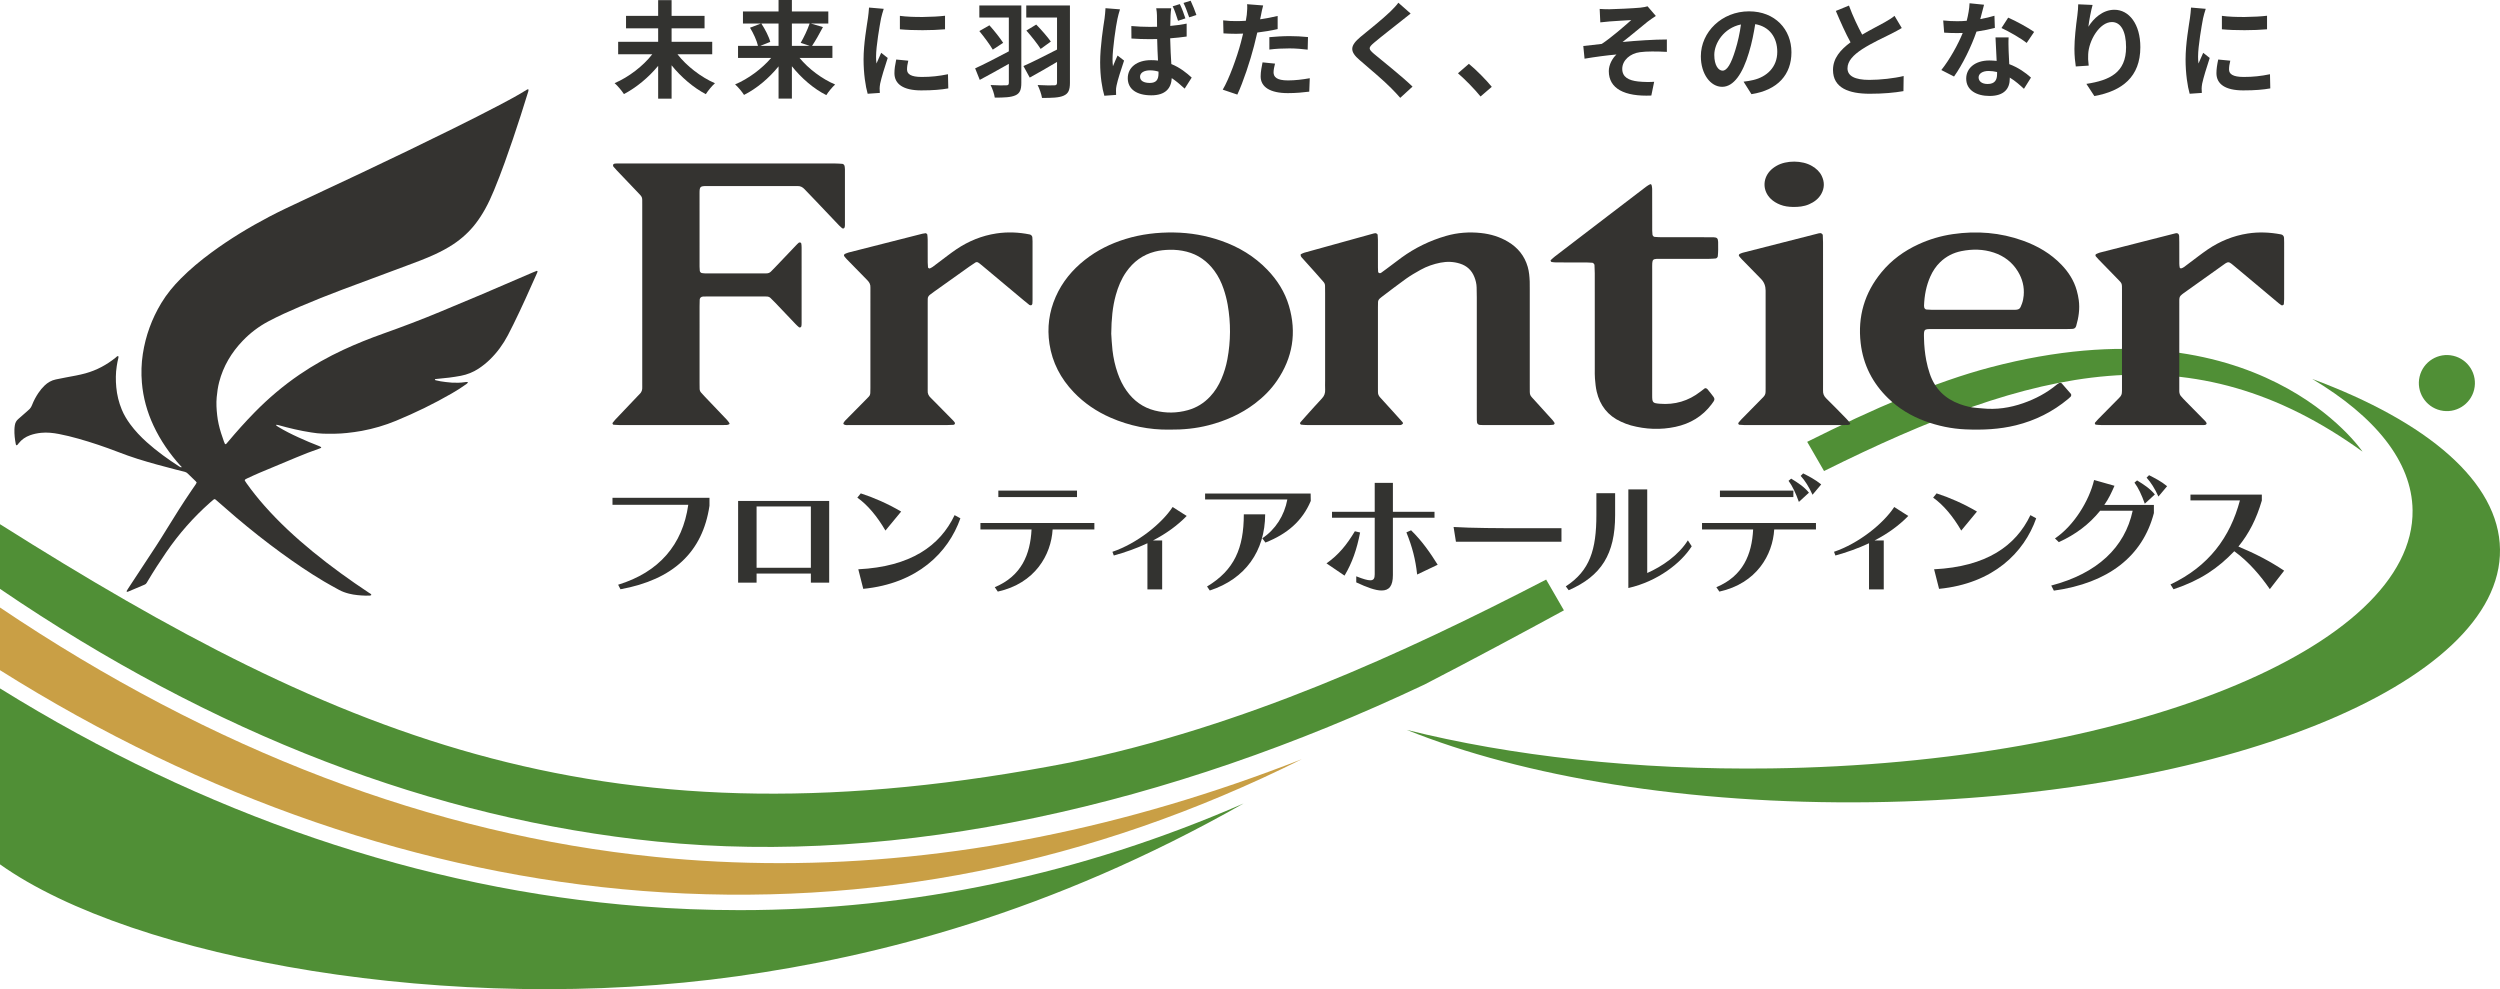 <?xml version="1.0" encoding="UTF-8"?><svg id="_レイヤー_2" xmlns="http://www.w3.org/2000/svg" viewBox="0 0 738.355 292.143"><defs><style>.cls-1{fill:#8b6e2a;}.cls-2{fill:#c99f45;}.cls-3{fill:#508f36;}.cls-4{fill:#343330;}.cls-5{fill:#333330;}</style></defs><g id="_レイヤー_1-2"><path class="cls-3" d="M456.645,171.174c-42.451,21.966-89.518,43.481-140.568,54.014C180.144,251.664,101.623,218.93,0,154.818v19.096c62.901,42.886,128.134,67.994,194.054,74.639,71.8,7.241,151.088-10.651,226.656-46.383,14.456-7.474,28.149-14.823,41.18-21.91l-5.246-9.086Z"/><path class="cls-3" d="M587.942,108.463c-16.523,4.341-34.627,12.244-54.204,22.028l4.979,8.623c62.048-30.832,108.584-42.126,159.037-5.728,0,0-30.631-45.727-109.812-24.923Z"/><path class="cls-3" d="M682.913,111.925c18.58,11.096,29.43,24.374,29.623,38.761.548,40.699-84.29,74.841-189.491,76.257-39.848.537-76.895-3.702-107.584-11.383,34.269,13.812,83.165,22.095,137.344,21.366,103.011-1.388,186.083-34.819,185.547-74.67-.269-19.949-21.44-37.725-55.439-50.331Z"/><circle class="cls-3" cx="722.662" cy="113.137" r="8.279" transform="translate(446.517 790.473) rotate(-76.717)"/><path class="cls-2" d="M193.597,253.084C127.809,246.453,62.745,221.683,0,179.424v18.508c59.984,37.735,125.053,60.171,189.702,65.194,67.26,5.224,132.6-7.865,194.796-38.914-52.154,20.422-103.769,30.709-154.202,30.709-12.31,0-24.538-.612-36.699-1.837Z"/><path class="cls-3" d="M189.349,267.667c-64.513-5.012-129.414-27.142-189.349-64.353v51.966c39.468,28.024,133.671,44.85,217.767,33.041,41.076-5.768,92.265-18.576,149.528-51.034-48.034,20.953-97.825,31.515-148.842,31.515-9.659,0-19.36-.378-29.104-1.135Z"/><path class="cls-4" d="M53.752,137.973c-.114-.098-.239-.186-.339-.296-3.275-3.614-6.027-7.58-8.093-12.008-1.874-4.017-3.04-8.232-3.413-12.647-.239-2.835-.157-5.673.276-8.493.826-5.378,2.659-10.389,5.471-15.049,1.595-2.643,3.548-4.996,5.716-7.179,2.807-2.828,5.867-5.362,9.073-7.723,5.408-3.983,11.133-7.452,17.075-10.574,3.117-1.638,6.308-3.126,9.496-4.618,5.931-2.775,11.864-5.545,17.783-8.345,9.101-4.306,18.173-8.672,27.195-13.143,4.545-2.252,9.078-4.529,13.564-6.896,2.712-1.431,5.423-2.865,8.022-4.498.094-.059.201-.099.305-.139.032-.012.09-.012.109.008.047.051.112.117.11.175-.006.148-.03.3-.074.442-.734,2.347-1.462,4.695-2.212,7.037-1.501,4.684-3.083,9.34-4.75,13.968-1,2.777-2.056,5.532-3.184,8.26-.781,1.89-1.634,3.746-2.63,5.534-.811,1.458-1.713,2.855-2.727,4.181-1.882,2.461-4.138,4.515-6.723,6.216-1.712,1.127-3.516,2.084-5.374,2.943-2.786,1.288-5.664,2.344-8.538,3.412-6.315,2.346-12.632,4.685-18.937,7.055-4.181,1.571-8.328,3.23-12.435,4.985-3.133,1.339-6.242,2.73-9.255,4.329-2.835,1.505-5.359,3.419-7.576,5.733-3.335,3.482-5.739,7.5-6.956,12.191-.381,1.469-.589,2.962-.729,4.474-.165,1.786-.056,3.558.141,5.325.197,1.77.595,3.507,1.128,5.208.271.866.576,1.721.873,2.579.074.214.172.419.265.626.062.139.286.187.38.082.177-.197.352-.395.522-.598,2.53-3.019,5.152-5.954,7.911-8.767,4.042-4.121,8.422-7.838,13.19-11.098,4.135-2.827,8.492-5.262,13.033-7.373,3.813-1.772,7.716-3.327,11.674-4.737,5.67-2.019,11.299-4.14,16.853-6.458,4.191-1.749,8.387-3.486,12.566-5.263,4.946-2.103,9.875-4.244,14.812-6.367.382-.164.767-.319,1.156-.466.052-.019.152.02.195.065.043.046.074.143.056.2-.057.18-.137.352-.213.525-2.224,5.016-4.459,10.027-6.886,14.95-.535,1.086-1.078,2.169-1.641,3.241-1.419,2.7-3.192,5.141-5.39,7.265-1.01.977-2.102,1.849-3.276,2.623-1.602,1.057-3.349,1.753-5.23,2.116-1.152.222-2.312.39-3.476.544-1.353.179-2.715.246-4.066.424-.052.007-.134.083-.134.127-0.0.06.059.124.104.178.021.025.066.035.102.044.996.232,1.996.436,3.017.529.603.055,1.204.148,1.808.178,1.249.061,2.498.056,3.741-.131.294-.044.596-.127.896-.019.026.009.047.049.057.08.011.033.023.089.006.105-.135.13-.267.266-.417.375-1.383.999-2.825,1.907-4.3,2.76-5.317,3.074-10.829,5.75-16.505,8.097-3.266,1.35-6.638,2.337-10.109,2.982-1.451.27-2.914.457-4.383.619-2.342.259-4.686.254-7.035.203-1.177-.026-2.341-.186-3.5-.363-3.297-.503-6.536-1.272-9.745-2.177-.178-.05-.366-.066-.55-.09-.025-.003-.07.035-.082.064-.013.031-.015.094.004.109.176.138.349.284.539.4,1.942,1.185,3.972,2.202,6.04,3.144,2.032.925,4.081,1.813,6.172,2.599.174.066.341.159.497.261.044.029.039.133.065.234-.168.07-.337.151-.514.211-2.33.793-4.615,1.705-6.888,2.646-3.637,1.506-7.269,3.022-10.895,4.554-1.22.515-2.416,1.088-3.621,1.639-.171.078-.334.177-.498.27-.125.07-.197.282-.127.392.163.255.324.512.499.758,1.645,2.318,3.422,4.53,5.303,6.661,4.347,4.924,9.161,9.357,14.235,13.515,5.335,4.372,10.927,8.395,16.673,12.207.216.143.481.231.61.487.041.081.032.153-.053.193-.099.046-.206.099-.312.104-.416.018-.833.034-1.249.021-1.667-.052-3.324-.176-4.951-.588-1.034-.262-2.031-.61-2.963-1.124-1.492-.823-2.99-1.634-4.455-2.502-4.368-2.591-8.556-5.452-12.659-8.441-4.563-3.323-8.98-6.831-13.289-10.475-1.734-1.467-3.433-2.976-5.147-4.467-.286-.248-.568-.501-.857-.745-.259-.219-.407-.215-.697.023-.322.265-.638.536-.95.811-4.935,4.359-9.243,9.268-12.965,14.698-1.884,2.749-3.698,5.541-5.4,8.406-.656,1.104-.474.939-1.645,1.438-1.358.579-2.719,1.151-4.079,1.725-.104.044-.211.088-.321.107-.066.011-.159-.006-.207-.048-.04-.036-.064-.144-.039-.189.148-.263.306-.521.472-.773,2.724-4.143,5.46-8.279,8.17-12.431,1.117-1.711,2.196-3.448,3.265-5.19,2.337-3.807,4.719-7.585,7.235-11.276.426-.625.863-1.244,1.286-1.872.103-.153.168-.33.256-.507-.111-.139-.193-.266-.299-.37-.787-.766-1.581-1.524-2.367-2.291-.25-.244-.531-.41-.876-.492-.883-.21-1.763-.436-2.642-.662-3.775-.971-7.538-1.987-11.258-3.153-1.987-.623-3.942-1.338-5.886-2.084-3.817-1.465-7.686-2.78-11.624-3.887-1.895-.533-3.804-1.015-5.738-1.382-1.754-.332-3.52-.53-5.308-.341-1.095.116-2.167.336-3.206.711-1.35.487-2.495,1.26-3.38,2.399-.116.149-.221.31-.355.442-.073.071-.193.11-.297.126-.035.005-.098-.101-.13-.165-.034-.066-.053-.142-.067-.216-.273-1.416-.435-2.844-.395-4.288.011-.415.06-.831.124-1.241.114-.734.428-1.353,1.016-1.845.842-.704,1.653-1.445,2.477-2.171.17-.15.327-.317.507-.456.526-.406.856-.932,1.099-1.55.487-1.234,1.105-2.406,1.849-3.508.531-.787,1.123-1.522,1.81-2.18.951-.91,2.042-1.56,3.344-1.824,1.001-.203,2.001-.413,3.005-.6,1.935-.36,3.876-.684,5.776-1.211,3.297-.914,6.241-2.5,8.896-4.642.203-.163.363-.394.638-.447.051-.01.163.05.167.088.017.145.033.302-.005.44-.217.805-.354,1.623-.485,2.446-.329,2.072-.329,4.154-.139,6.228.207,2.27.748,4.476,1.619,6.59.638,1.548,1.496,2.972,2.485,4.319,1.44,1.961,3.11,3.713,4.917,5.337,2.965,2.665,6.194,4.979,9.537,7.141.126.082.261.153.397.217.149.07.294.024.431-.045-.011.084-.025.095-.042.03.022.003.045.006.068.009Z"/><path class="cls-1" d="M53.752,137.973c-.023-.003-.045-.006-.068-.009.017.064.031.054.042-.03.002.001.025.04.025.04Z"/><path class="cls-4" d="M198.134,125.541c-5.079 0-10.159.003-15.238-.004-.561-.001-1.122-.052-1.682-.089-.207-.014-.404-.409-.285-.559.248-.312.485-.636.758-.925,2.161-2.282,4.329-4.558,6.496-6.835.222-.234.432-.481.673-.694.656-.582.885-1.314.829-2.166-.021-.321-.003-.644-.003-.967 0-17.645.001-35.291-.001-52.937-0-2.394.15-1.988-1.565-3.806-1.935-2.052-3.897-4.079-5.843-6.121-.389-.408-.772-.823-1.13-1.258-.085-.103-.074-.297-.081-.451-.007-.173.288-.393.526-.41.161-.012.322-.03.482-.033.403-.006.806-.006,1.209-.006,21.123-0,42.247-.001,63.37.005.722 0,1.444.058,2.165.109.267.019.592.377.63.657.043.318.099.638.099.957.006,5.479.006,10.958.001,16.437-0.0.238-.028.486-.1.711-.043.133-.182.288-.31.327-.129.039-.334-.007-.443-.095-.313-.25-.608-.525-.885-.816-2.279-2.393-4.55-4.793-6.829-7.186-1.112-1.167-2.251-2.308-3.348-3.489-.584-.629-1.246-.99-2.12-.946-.482.024-.967-.001-1.451-.001-8.062-0-16.125-0-24.187,0-.403,0-.806.003-1.209.002-1.869-.004-2.059.196-2.058,2.07.007,7.252.002,14.503.005,21.755 0.0.401.035.802.067,1.202.024.3.327.633.602.668.318.04.638.095.958.095,5.886.006,11.771.006,17.657.006.161,0,.323-.011.484-.009.51.008.948-.174,1.308-.526.403-.394.795-.8,1.184-1.208,2.058-2.158,4.112-4.32,6.17-6.477.278-.291.558-.584.866-.841.102-.085.31-.11.442-.07.126.037.289.183.308.301.063.394.093.797.093,1.196.005,7.413.005,14.825.002,22.238-0.0.321-.01.646-.061.962-.022.135-.139.3-.258.36-.12.06-.348.069-.441-.007-.371-.303-.723-.634-1.055-.981-2.004-2.098-3.998-4.205-6.001-6.305-.445-.466-.904-.918-1.367-1.366-.301-.292-.676-.428-1.094-.44-.403-.012-.806-.022-1.209-.023-5.402-.001-10.804-.001-16.205.001-.483 0-.968.011-1.45.036-.53.028-.939.402-.96.891-.028.644-.039,1.288-.039,1.933-.003,7.574-.002,15.148-.001,22.722 0.0.564.009,1.128.02,1.692.008.417.144.792.42,1.104.373.422.753.84,1.142,1.248,2.169,2.275,4.345,4.543,6.508,6.824.271.285.495.619.716.946.104.154.035.328-.149.397-.22.083-.454.165-.685.177-.563.028-1.128.016-1.692.016-4.918.001-9.836.001-14.754.001Z"/><path class="cls-4" d="M384.144,75.114c.302-.141.646-.365,1.023-.47,6.828-1.902,13.661-3.789,20.493-5.678.154-.043.315-.062.472-.091.278-.052.726.225.746.478.037.481.079.963.08,1.445.007,2.739.002,5.479.006,8.218.001.402.025.804.049,1.205.024.418.517.615.893.349.526-.373,1.045-.755,1.561-1.142,1.484-1.111,2.95-2.246,4.45-3.335,4.016-2.916,8.411-5.049,13.187-6.424,3.385-.975,6.826-1.218,10.299-.847,2.827.302,5.526,1.11,7.992,2.584,2.893,1.729,4.879,4.17,5.813,7.424.402,1.401.519,2.85.581,4.3.034.804.016,1.611.016,2.417.001,9.507-.003,19.015.002,28.522.002,3.046-.153,2.379,1.725,4.489,1.661,1.866,3.36,3.698,5.033,5.553.211.234.371.515.555.774.106.149-.109.534-.31.554-.4.039-.8.097-1.2.098-6.53.006-13.06.005-19.591.003-.322-0-.644-.016-.966-.038-.412-.028-.793-.371-.83-.74-.024-.24-.05-.48-.054-.721-.009-.644-.008-1.289-.008-1.934-0-11.441.001-22.882-.002-34.323-0-.967-.024-1.933-.047-2.9-.026-1.06-.277-2.083-.66-3.058-.782-1.993-2.208-3.322-4.266-3.971-1.89-.596-3.808-.657-5.736-.28-2.068.404-4.051,1.091-5.892,2.113-1.478.82-2.947,1.675-4.321,2.654-2.428,1.73-4.781,3.565-7.164,5.358-.193.145-.383.296-.56.46-.304.282-.512.62-.524,1.048-.013.483-.025.966-.025,1.45-.002,7.976-.001,15.953-.001,23.929,0,.403.016.806.007,1.208-.013.596.201,1.09.601,1.528,1.467,1.607,2.926,3.221,4.387,4.834.757.835,1.518,1.668,2.262,2.514.095.108.187.362.131.433-.133.17-.341.299-.544.39-.138.062-.317.039-.477.042-.322.006-.645.005-.967.005-8.788,0-17.575.002-26.363-.005-.561-0-1.124-.047-1.681-.108-.131-.014-.31-.158-.348-.28-.04-.127.02-.337.113-.445.576-.673,1.17-1.33,1.763-1.988,1.512-1.675,3.001-3.373,4.554-5.009.722-.761,1.024-1.59.97-2.617-.047-.884-.009-1.772-.009-2.658,0-8.621.001-17.242-.001-25.863-0-.725-.011-1.45-.021-2.175-.005-.421-.167-.795-.431-1.103-.786-.918-1.588-1.823-2.393-2.724-1.342-1.503-2.691-2.999-4.039-4.496-.222-.247-.392-.508-.33-.955Z"/><path class="cls-4" d="M345.337,126.886c-5.844.085-11.735-1.081-17.354-3.541-4.106-1.797-7.762-4.262-10.869-7.515-3.841-4.02-6.323-8.741-7.162-14.243-.733-4.807-.125-9.479,1.849-13.949,1.93-4.373,4.878-7.944,8.612-10.887,3.587-2.828,7.612-4.816,11.969-6.158,4.667-1.438,9.441-1.996,14.319-1.929,4.806.065,9.465.877,13.989,2.457,5.176,1.808,9.771,4.57,13.595,8.535,2.957,3.065,5.19,6.594,6.397,10.688,2.333,7.915,1.104,15.3-3.548,22.109-1.789,2.619-4.012,4.832-6.537,6.743-4.111,3.111-8.731,5.139-13.704,6.412-3.695.946-7.455,1.317-11.553,1.279ZM328.194,98.535c.086,1.201.154,3.057.368,4.896.27,2.323.768,4.608,1.55,6.819.647,1.831,1.48,3.572,2.612,5.161,2.088,2.931,4.822,4.953,8.334,5.838,3.271.824,6.538.791,9.8-.124,2.556-.717,4.706-2.058,6.517-3.98,1.456-1.546,2.546-3.325,3.375-5.266.793-1.857,1.375-3.787,1.744-5.771.999-5.362,1.037-10.732.09-16.111-.28-1.593-.688-3.15-1.205-4.675-.65-1.916-1.528-3.728-2.736-5.364-2.083-2.82-4.761-4.761-8.196-5.633-1.658-.421-3.337-.594-5.031-.554-1.447.034-2.886.173-4.309.536-3.611.923-6.382,2.998-8.49,6.012-1.448,2.071-2.391,4.378-3.065,6.8-.979,3.52-1.298,7.125-1.358,11.414Z"/><path class="cls-4" d="M590.607,97.182c-6.53-0-13.061.004-19.591-.002-2.892-.003-2.835-.075-2.778,2.756.044,2.18.26,4.347.663,6.486.253,1.341.611,2.672,1.048,3.966,1.49,4.41,4.501,7.371,8.853,8.952,1.665.605,3.388,1.04,5.174,1.148.483.029.965.075,1.446.126,4.164.441,8.199-.164,12.126-1.54,3.603-1.262,6.939-3.022,9.891-5.47.244-.203.518-.379.802-.52.121-.06.306-.005.458.019.075.012.16.056.21.112.902,1.025,1.803,2.052,2.695,3.086.197.228.141.672-.084.883-.235.22-.467.444-.714.65-4.537,3.773-9.675,6.351-15.406,7.769-4.9,1.212-9.873,1.427-14.889,1.211-4.145-.179-8.15-1.024-12.03-2.46-4.054-1.501-7.695-3.684-10.809-6.705-4.622-4.484-7.39-9.894-8.136-16.311-.913-7.851,1.135-14.844,6.157-20.94,2.971-3.606,6.667-6.297,10.903-8.242,3.24-1.488,6.63-2.493,10.163-3.008,7.067-1.03,13.987-.489,20.727,1.936,4.304,1.548,8.179,3.794,11.368,7.122,2.094,2.186,3.692,4.677,4.506,7.616.257.928.46,1.879.589,2.833.351,2.6-.04,5.137-.77,7.634-.154.526-.525.812-1.049.846-.723.046-1.45.047-2.175.048-6.45.003-12.899.002-19.349.002ZM582.226,91.504c4.11,0,8.22-.005,12.331.002,1.881.003,2.019-.186,2.623-1.851.271-.748.425-1.559.498-2.354.238-2.57-.377-4.959-1.721-7.155-1.668-2.726-4.081-4.54-7.082-5.545-3.13-1.048-6.346-1.085-9.554-.448-2.415.48-4.558,1.565-6.343,3.305-1.23,1.199-2.155,2.608-2.852,4.161-1.237,2.757-1.775,5.675-1.88,8.681-.005.158.037.317.055.477.03.274.352.615.636.635.561.04,1.122.086,1.684.087,3.868.007,7.737.004,11.605.004Z"/><path class="cls-4" d="M265.417,125.541c-4.838 0-9.675.003-14.513-.004-.557-.001-1.136.106-1.657-.172-.1-.053-.206-.295-.164-.376.143-.278.319-.553.537-.776,1.92-1.955,3.852-3.898,5.78-5.846.397-.401.785-.81,1.181-1.211.299-.302.433-.676.455-1.087.025-.482.031-.966.031-1.449.002-9.589.002-19.177.002-28.766,0-.322-.02-.646,0-.967.055-.87-.316-1.529-.917-2.133-2.044-2.059-4.065-4.141-6.087-6.222-.278-.286-.516-.61-.767-.922-.108-.135.035-.541.212-.609.374-.144.738-.331,1.124-.43,7.259-1.854,14.52-3.699,21.782-5.541.307-.078.627-.109.942-.154.163-.023.506.253.521.424.042.48.103.961.105,1.441.011,2.256.001,4.512.01,6.768.002.481.049.962.083,1.443.013.19.391.405.556.319.282-.146.583-.268.834-.456,1.421-1.061,2.824-2.145,4.244-3.207.903-.675,1.808-1.353,2.743-1.983,3.596-2.421,7.535-4.031,11.819-4.679,3.29-.497,6.592-.364,9.862.3.391.079.73.453.76.837.032.401.057.803.057,1.205.004,5.801.003,11.603 0,17.404-0.0.322-.025.643-.044.965-.014.241-.26.535-.424.51-.153-.023-.339-.013-.449-.097-.513-.389-1.01-.801-1.504-1.214-4.081-3.413-8.159-6.829-12.24-10.24-.432-.362-.868-.723-1.329-1.046-.273-.191-.614-.219-.911-.028-.609.393-1.212.795-1.803,1.214-2.432,1.726-4.858,3.46-7.287,5.191-1.05.748-2.104,1.492-3.152,2.243-.393.281-.787.563-1.163.867-.388.314-.656.701-.645,1.235.008.403-.011.806-.011,1.208-.001,8.38-.001,16.76-0,25.14,0,.242.018.485-.001.725-.069.874.284,1.558.91,2.139.354.329.684.684,1.024,1.028,1.811,1.836,3.623,3.671,5.431,5.511.225.229.445.468.624.733.072.107.08.324.019.438-.065.12-.242.241-.378.251-.642.045-1.286.07-1.929.071-4.757.005-9.514.003-14.271.003Z"/><path class="cls-4" d="M635.159,125.541c-4.838 0-9.677.004-14.515-.005-.56-.001-1.121-.068-1.681-.114-.194-.016-.354-.436-.225-.584.317-.363.627-.735.965-1.078,1.866-1.896,3.74-3.784,5.609-5.678.34-.344.701-.673.991-1.057.184-.243.315-.565.357-.867.067-.475.05-.964.05-1.447.002-9.671.003-19.342.001-29.012-0-2.093.071-1.914-1.376-3.39-1.862-1.9-3.715-3.809-5.567-5.718-.279-.287-.537-.595-.799-.898-.151-.175-.102-.56.078-.637.368-.157.727-.355,1.111-.454,7.337-1.878,14.677-3.745,22.017-5.613.156-.04.312-.078.469-.112.506-.109.929.232.953.798.027.643.036,1.288.037,1.932.005,2.095-.004,4.191.008,6.286.002.399.053.803.136,1.193.019.09.29.215.401.181.299-.091.605-.219.855-.404,1.424-1.057,2.828-2.141,4.249-3.203.904-.675,1.809-1.351,2.742-1.984,3.588-2.435,7.524-4.042,11.807-4.713,3.293-.516,6.592-.36,9.867.262.493.094.847.506.872,1.012.024.483.033.966.033,1.45.003,5.561.004,11.121-.002,16.682-.001.48-.049.961-.084,1.44-.02.277-.525.484-.764.315-.262-.186-.528-.37-.774-.577-2.411-2.018-4.817-4.041-7.228-6.06-2.101-1.76-4.203-3.519-6.311-5.271-.308-.256-.627-.514-.981-.694-.186-.094-.48-.083-.684-.007-.296.11-.566.304-.827.49-4.008,2.85-8.013,5.702-12.015,8.56-.326.233-.645.487-.922.774-.157.163-.27.405-.316.629-.064.312-.059.64-.06.962-.003,8.704-.003,17.407-.002,26.111 0.0.322-.024.653.041.964.063.305.165.639.356.874.457.561.965,1.082,1.472,1.6,1.692,1.727,3.393,3.446,5.091,5.169.283.287.586.558.837.872.141.176.317.468.259.629-.115.321-.474.377-.806.379-.645.003-1.29.011-1.935.012-4.596.001-9.193.001-13.79.001Z"/><path class="cls-4" d="M487.963,97.835c-0,6.285.009,12.569-.006,18.854-.005,2.225.123,2.376,2.231,2.552,4.438.372,8.456-.808,11.99-3.551.443-.344.876-.703,1.338-1.019.099-.068.317-.013.455.044.141.059.273.175.373.295.361.433.705.88,1.058,1.32,1.224,1.523,1.241,1.563.085,3.093-2.696,3.568-6.311,5.711-10.638,6.638-4.412.945-8.819.756-13.17-.42-1.005-.272-1.985-.672-2.936-1.103-3.867-1.754-6.212-4.779-7.168-8.87-.292-1.248-.402-2.544-.515-3.825-.085-.96-.053-1.932-.053-2.899-.003-9.427 0-18.854-.006-28.281-.001-.803-.046-1.607-.084-2.41-.012-.252-.389-.636-.63-.653-.562-.039-1.125-.084-1.687-.086-2.983-.008-5.966.002-8.949-.009-.479-.002-.961-.057-1.434-.134-.104-.017-.192-.224-.256-.358-.025-.051.014-.169.063-.214.414-.375.817-.765,1.259-1.105,5.117-3.923,10.24-7.838,15.362-11.754,3.841-2.937,7.681-5.877,11.529-8.806.379-.288.798-.528,1.221-.748.075-.039.35.108.376.209.098.383.178.783.181,1.177.016,2.659.01,5.318.011,7.977 0,1.45-.006,2.901.004,4.351.003.401.044.801.079,1.201.025.282.351.643.614.66.641.043,1.283.095,1.925.097,4.434.008,8.868-.005,13.303.007,3.929.011,3.548-.393,3.56,3.698.002.641-.058,1.283-.109,1.923-.023.283-.363.632-.632.653-.64.049-1.282.106-1.924.107-4.515.009-9.03-.005-13.545.008-3.474.009-3.276-.333-3.275,3.254.002,6.043.001,12.086 0,18.129Z"/><path class="cls-4" d="M538.422,92.832c-0,6.924-0,13.849,0,20.773,0,.564.024,1.128-.004,1.691-.047.94.248,1.684.945,2.365,2.016,1.97,3.976,3.996,5.947,6.011.389.398.739.835,1.087,1.27.121.151.055.318-.127.406-.141.068-.291.153-.441.162-.482.028-.966.031-1.449.031-9.748.002-19.497.003-29.245-.003-.48-0-.96-.051-1.439-.088-.208-.016-.404-.41-.281-.558.307-.367.603-.748.937-1.09,1.858-1.9,3.727-3.79,5.592-5.684.282-.287.558-.581.845-.863.421-.415.652-.91.659-1.505.005-.403.014-.805.014-1.208.001-9.581.003-19.163-.001-28.744q-.001-2.023-1.35-3.409c-1.91-1.962-3.833-3.911-5.744-5.873-.279-.286-.52-.608-.773-.919-.113-.138.027-.527.209-.6.298-.12.588-.274.896-.353,7.486-1.918,14.974-3.828,22.463-5.735.153-.039.318-.036.476-.055.23-.028.695.317.706.555.034.722.073,1.445.074,2.168.005,7.085.003,14.171.003,21.256Z"/><path class="cls-4" d="M529.544,61.12c-1.297-.028-2.57-.18-3.787-.669-1.059-.425-2.026-.986-2.839-1.796-2.276-2.268-2.381-5.657-.254-8.074.593-.674,1.304-1.195,2.079-1.636,2.821-1.605,7.479-1.666,10.455.107,1.204.717,2.216,1.622,2.831,2.896.864,1.788.846,3.587-.127,5.327-.819,1.464-2.111,2.411-3.626,3.068-1.51.656-3.109.8-4.733.777Z"/><path class="cls-5" d="M182.562,172.692c12.084-3.703,19.043-11.801,20.711-23.601h-22.38v-2.076h28.647v2.36c-2.036,13.713-10.743,21.811-26.287,24.66l-.691-1.343Z"/><path class="cls-5" d="M239.483,172.08v-2.686h-16.033v2.686h-5.453v-24.13h26.897v24.13h-5.411ZM239.483,149.579h-16.033v18.107h16.033v-18.107Z"/><path class="cls-5" d="M261.505,156.699c-2.4-4.15-5.289-7.609-8.3-9.724l1.017-1.261c3.784,1.22,7.976,3.051,11.923,5.37l-4.64,5.616ZM283.642,153.078c-3.581,10.173-12.696,19.247-28.687,20.834l-1.466-5.779c15.463-.773,24.13-6.917,28.444-15.991l1.709.936Z"/><path class="cls-5" d="M310.885,156.373c-.447,7.489-5.167,15.911-16.194,18.353l-.896-1.303c7.894-3.296,10.498-9.684,10.864-17.05h-15.096v-1.911h33.651v1.911h-12.33ZM294.853,146.812v-1.913h23.234v1.913h-23.234Z"/><path class="cls-5" d="M338.882,174.075v-13.631c-3.214,1.506-6.551,2.686-9.928,3.621l-.407-1.099c7.243-2.441,14.567-8.301,17.783-13.226l4.15,2.646c-2.767,2.849-6.184,5.29-9.97,7.243h2.727v14.446h-4.354Z"/><path class="cls-5" d="M372.804,158.978c3.866-2.563,6.511-6.673,7.406-11.474h-24.293v-1.75h31.17l.041,2.197c-2.524,5.981-7,9.766-13.388,12.289l-.936-1.261ZM356.487,173.22c8.057-4.843,10.864-11.313,10.864-21.323h6.307c-.04,10.864-5.86,19.084-16.358,22.503l-.813-1.18Z"/><path class="cls-5" d="M391.768,166.385c3.662-2.564,6.063-5.616,8.382-9.481l1.547.366c-.977,5.006-2.32,8.911-4.598,12.737l-5.33-3.622ZM411.381,152.915v16.928c0,3.214-1.099,4.557-3.337,4.557-1.79,0-4.273-.896-7.487-2.401v-1.79c2.034.814,3.337,1.18,4.151,1.18,1.017,0,1.302-.61,1.302-1.75v-16.724h-12.614v-1.75h12.614v-8.544h5.371v8.544h12.289v1.75h-12.289ZM418.542,169.68c-.489-4.517-1.424-8.098-3.174-12.451l1.384-.611c3.296,3.216,5.697,6.714,7.853,10.173l-6.063,2.89Z"/><path class="cls-5" d="M429.998,159.996l-.693-4.354c5.25.326,13.47.366,21.16.366h10.703v3.989h-31.17Z"/><path class="cls-5" d="M462.445,173.179c7.121-4.639,9.034-10.823,9.034-21.119v-6.389h5.534v6.511c0,11.434-4.07,17.944-13.713,22.136l-.856-1.14ZM499.638,161.339c-3.133,4.964-10.091,10.376-18.718,12.329v-29.136h5.576v24.701c4.434-1.954,9.237-5.25,12.003-9.644l1.14,1.75Z"/><path class="cls-5" d="M524.001,156.373c-.447,7.489-5.167,15.911-16.194,18.353l-.896-1.303c7.894-3.296,10.499-9.684,10.864-17.05h-15.096v-1.911h33.651v1.911h-12.33ZM507.97,146.812v-1.913h21.689v1.913h-21.689ZM531.286,148.236c-.936-2.604-1.913-4.721-3.051-6.227l.773-.65c1.994,1.22,3.826,2.4,5.249,4.15l-2.97,2.727ZM535.314,146.119c-1.058-2.319-2.197-4.15-3.5-5.574l.733-.733c1.75.896,3.54,1.791,5.331,3.256l-2.564,3.051Z"/><path class="cls-5" d="M551.998,174.075v-13.631c-3.214,1.506-6.551,2.686-9.929,3.621l-.407-1.099c7.243-2.441,14.567-8.301,17.783-13.226l4.15,2.646c-2.767,2.849-6.184,5.29-9.97,7.243h2.727v14.446h-4.354Z"/><path class="cls-5" d="M579.237,156.699c-2.4-4.15-5.289-7.609-8.3-9.724l1.017-1.261c3.784,1.22,7.976,3.051,11.923,5.37l-4.64,5.616ZM601.374,153.078c-3.581,10.173-12.696,19.247-28.687,20.834l-1.466-5.779c15.463-.773,24.13-6.917,28.444-15.991l1.709.936Z"/><path class="cls-5" d="M636.133,151.532c-3.336,12.817-13.51,20.671-29.541,22.91l-.774-1.506c13.633-3.581,21.73-11.273,24.05-22.096h-9.604c-3.254,4.029-7.283,7.039-12.207,9.277l-1.139-1.099c5.533-3.703,10.091-11.069,11.556-17.253l6.023,1.709c-.854,1.953-1.71,3.824-3.011,5.656h14.649v2.401ZM633.448,148.765c-.936-2.604-1.911-4.72-3.051-6.226l.773-.651c1.994,1.221,3.826,2.401,5.25,4.15l-2.971,2.727ZM637.476,146.649c-1.057-2.32-2.197-4.151-3.499-5.576l.732-.732c1.75.894,3.54,1.79,5.331,3.254l-2.564,3.053Z"/><path class="cls-5" d="M670.373,173.993c-2.727-3.947-6.186-8.057-10.498-11.19-4.801,5.006-9.97,8.586-17.946,11.231l-.894-1.424c11.353-5.371,17.619-13.957,20.509-24.823h-14.608v-1.709h21.078v1.75c-1.587,5.412-3.744,9.684-6.918,13.59,4.966,2.076,9.237,4.273,13.51,7.121l-4.231,5.453Z"/><path class="cls-5" d="M198.35.031v4.651h9.736v3.689h-9.736v3.969h11.999v3.689h-10.263c2.698,3.473,6.945,6.76,11.069,8.558-.868.744-2.077,2.232-2.697,3.225-3.659-1.922-7.287-5.022-10.108-8.526v9.86h-3.969v-9.705c-2.821,3.441-6.479,6.449-10.107,8.34-.62-.961-1.86-2.45-2.76-3.225,4.155-1.767,8.434-5.054,11.131-8.527h-10.077v-3.689h11.813v-3.969h-9.487v-3.689h9.487V.031h3.969Z"/><path class="cls-5" d="M224.73,6.945h-5.303v-3.566h10.512V0h3.938v3.379h10.759v3.566h-5.178l3.597,1.054c-1.055,2.016-2.264,4.124-3.225,5.55h6.016v3.566h-9.705c2.666,3.225,6.635,6.201,10.511,7.844-.837.744-2.046,2.202-2.604,3.132-3.721-1.86-7.349-4.992-10.17-8.526v9.55h-3.938v-9.519c-2.822,3.503-6.48,6.573-10.201,8.434-.589-.93-1.768-2.356-2.636-3.101,3.907-1.643,7.907-4.62,10.636-7.813h-9.768v-3.566h5.892c-.341-1.519-1.333-3.721-2.356-5.364l3.225-1.24ZM229.938,6.945h-5.085c1.116,1.706,2.263,3.907,2.636,5.426l-2.946,1.178h5.396v-6.604ZM239.147,13.549l-2.667-.899c.899-1.55,2.046-3.907,2.636-5.705h-5.24v6.604h5.271Z"/><path class="cls-5" d="M260.225,5.364c-.403,2.078-1.488,8.279-1.488,11.379,0,.589.03,1.395.124,2.015.465-1.054.961-2.139,1.395-3.162l1.923,1.519c-.868,2.604-1.892,5.953-2.232,7.596-.093.465-.155,1.147-.155,1.458,0,.341.031.837.062,1.271l-3.597.248c-.62-2.139-1.21-5.922-1.21-10.139,0-4.651.962-9.891,1.303-12.278.093-.868.279-2.046.311-3.039l4.34.372c-.248.651-.65,2.202-.774,2.759ZM267.883,20.526c0,1.364,1.179,2.201,4.341,2.201,2.76,0,5.054-.248,7.752-.806l.093,4.186c-2.016.372-4.496.589-8,.589-5.333,0-7.906-1.891-7.906-5.085,0-1.209.187-2.449.527-4.03l3.565.341c-.248,1.023-.372,1.768-.372,2.604ZM279.106,4.651v4c-3.813.341-9.426.372-13.332,0v-3.969c3.813.527,9.984.372,13.332-.031Z"/><path class="cls-5" d="M297.952,15.162V5.178h-8.713V1.612h12.402v22.851c0,2.078-.434,3.101-1.736,3.69s-3.256.682-6.108.682c-.124-1.023-.713-2.729-1.24-3.721,1.829.124,4,.124,4.589.093.62,0,.807-.186.807-.775v-5.581c-2.977,1.674-6.047,3.411-8.589,4.744l-1.364-3.41c2.48-1.116,6.294-3.07,9.953-5.023ZM292.216,7.472c1.457,1.612,3.162,3.783,4.062,5.178l-3.069,2.015c-.807-1.426-2.573-3.782-3.969-5.488l2.977-1.706ZM312.184,14.635V5.178h-9.085V1.612h12.898v22.851c0,2.14-.465,3.163-1.829,3.783s-3.441.682-6.418.682c-.155-1.054-.775-2.821-1.303-3.813,1.923.124,4.217.124,4.899.093.62,0,.837-.217.837-.806v-6.108c-2.821,1.674-5.674,3.317-8.062,4.62l-1.86-3.411c2.449-1.054,6.232-2.977,9.922-4.868ZM306.044,7.255c1.551,1.581,3.38,3.689,4.311,5.023l-3.008,2.17c-.868-1.396-2.729-3.752-4.217-5.426l2.914-1.768Z"/><path class="cls-5" d="M330.036,5.55c-.465,2.077-1.457,8.898-1.457,11.999,0,.589.031,1.396.124,2.016.403-1.085.931-2.14,1.364-3.163l1.922,1.488c-.867,2.574-1.891,5.705-2.232,7.411-.093.434-.186,1.116-.154,1.426,0,.341,0,.868.031,1.302l-3.473.248c-.651-2.139-1.24-5.705-1.24-9.891,0-4.682.93-10.542,1.302-12.929.093-.868.248-2.046.279-3.039l4.278.341c-.248.651-.62,2.232-.744,2.791ZM345.726,4.434l-.094,3.225c1.675-.155,3.318-.372,4.838-.683v3.814c-1.52.217-3.163.403-4.868.527.062,3.008.217,5.488.341,7.597,2.604,1.054,4.558,2.667,6.016,4l-2.078,3.255c-1.302-1.209-2.573-2.263-3.813-3.101-.155,2.977-1.829,5.085-6.046,5.085-4.279,0-6.945-1.798-6.945-5.054,0-3.162,2.666-5.333,6.883-5.333.713,0,1.396.031,2.047.124-.094-1.891-.217-4.154-.248-6.356l-2.201.031c-1.799,0-3.598-.062-5.396-.186l-.031-3.69c1.768.155,3.565.248,5.427.248l2.17-.031-.031-3.411c0-.496-.093-1.457-.217-2.046h4.434c-.093.589-.154,1.333-.186,1.984ZM339.648,20.774c-1.768,0-2.946.713-2.946,1.892,0,1.271,1.24,1.829,2.884,1.829,1.923,0,2.573-.992,2.573-2.821v-.527c-.837-.248-1.674-.372-2.511-.372ZM350.097,5.426l-2.17.713c-.434-1.333-.961-3.039-1.581-4.279l2.108-.651c.589,1.209,1.271,3.007,1.643,4.217ZM353.353,4.434l-2.139.682c-.466-1.333-1.055-3.007-1.675-4.248l2.108-.651c.589,1.209,1.303,3.038,1.705,4.217Z"/><path class="cls-5" d="M367.949,6.139l.278-1.768c.125-1.147.187-2.418.094-3.131l4.744.372c-.248.837-.527,2.232-.651,2.915l-.248,1.178c1.736-.248,3.473-.589,5.178-.992v3.875c-1.86.435-3.969.775-6.015,1.023l-.962,3.969c-1.116,4.341-3.193,10.666-4.93,14.355l-4.31-1.457c1.86-3.101,4.217-9.612,5.363-13.953l.651-2.604-2.046.062c-1.488,0-2.667-.062-3.752-.124l-.093-3.845c1.581.186,2.636.217,3.906.217.899,0,1.829-.031,2.791-.093ZM376.135,21.363c0,1.364.93,2.388,4.247,2.388,2.078,0,4.217-.248,6.449-.651l-.154,3.969c-1.736.217-3.845.435-6.325.435-5.209,0-8.03-1.799-8.03-4.93,0-1.426.31-2.915.558-4.155l3.689.372c-.248.868-.434,1.892-.434,2.573ZM380.848,10.666c1.767,0,3.628.093,5.457.279l-.093,3.721c-1.551-.186-3.442-.372-5.334-.372-2.107,0-4.03.093-5.983.341v-3.659c1.736-.155,3.969-.31,5.953-.31Z"/><path class="cls-5" d="M413.924,6.139c-2.015,1.612-6.108,4.775-8.186,6.542-1.644,1.427-1.612,1.768.062,3.225,2.325,1.954,8.216,6.604,11.379,9.674l-3.628,3.318c-.868-.992-1.768-1.954-2.697-2.883-1.892-1.954-6.449-5.829-9.271-8.248-3.101-2.635-2.853-4.278.248-6.883,2.449-1.984,6.697-5.426,8.774-7.441.899-.899,1.892-1.892,2.388-2.636l3.628,3.193c-.962.744-1.984,1.551-2.698,2.14Z"/><path class="cls-5" d="M430.599,21.642l3.225-2.791c2.201,1.798,5.209,4.868,6.76,6.791l-3.318,2.853c-1.891-2.326-4.526-4.992-6.666-6.853Z"/><path class="cls-5" d="M475.396,2.729c1.333,0,7.162-.279,9.054-.465.992-.124,1.705-.248,2.14-.403l2.449,2.853c-.651.434-1.799,1.178-2.449,1.706-2.201,1.767-5.24,4.341-7.38,5.984,4.155-.403,9.302-.744,13.085-.744v3.659c-2.977-.155-6.077-.186-7.969.093-2.853.372-5.209,2.388-5.209,4.93,0,2.45,1.922,3.411,4.682,3.721,1.736.186,3.566.186,4.744.093l-.837,4.062c-7.938.341-12.558-2.046-12.558-7.225,0-1.891,1.085-3.813,2.264-4.898-2.853.248-6.325.713-9.426,1.24l-.372-3.752c1.644-.155,3.813-.434,5.457-.62,2.759-1.798,6.79-5.333,8.712-7.038-1.271.093-5.084.279-6.355.403-.775.062-1.799.155-2.791.279l-.186-3.969c.992.062,1.891.093,2.945.093Z"/><path class="cls-5" d="M516.534,15.534c-1.861,6.264-4.527,10.108-7.907,10.108-3.441,0-6.294-3.783-6.294-9.023,0-7.163,6.201-13.271,14.231-13.271,7.689,0,12.526,5.333,12.526,12.092,0,6.542-4,11.162-11.812,12.371l-2.326-3.689c1.179-.124,2.047-.31,2.884-.496,3.969-.93,7.069-3.783,7.069-8.31,0-4.279-2.325-7.473-6.512-8.186-.434,2.636-.961,5.488-1.859,8.402ZM506.302,16.216c0,3.131,1.24,4.65,2.449,4.65,1.303,0,2.512-1.953,3.783-6.139.713-2.295,1.302-4.93,1.643-7.504-5.115,1.055-7.875,5.581-7.875,8.992Z"/><path class="cls-5" d="M549.982,10.232c2.512-1.488,5.209-2.821,6.666-3.659,1.179-.682,2.077-1.209,2.884-1.891l2.14,3.597c-.931.558-1.923,1.085-3.069,1.674-1.923.961-5.83,2.76-8.651,4.589-2.573,1.706-4.31,3.473-4.31,5.644,0,2.232,2.14,3.41,6.449,3.41,3.193,0,7.379-.465,10.139-1.147l-.062,4.465c-2.636.465-5.923.775-9.953.775-6.17,0-10.853-1.705-10.853-7.038,0-3.441,2.202-5.953,5.179-8.154-1.458-2.636-2.946-5.984-4.341-9.271l3.875-1.582c1.179,3.225,2.636,6.232,3.907,8.589Z"/><path class="cls-5" d="M584.857,5.643c1.52-.279,2.977-.62,4.186-.992l.124,3.597c-1.426.372-3.349.775-5.426,1.085-1.488,4.341-4.124,9.767-6.635,13.271l-3.752-1.922c2.449-3.039,4.961-7.597,6.325-10.945l-1.612.031c-1.271,0-2.543-.031-3.876-.124l-.279-3.597c1.333.155,2.977.217,4.124.217.93,0,1.86-.031,2.821-.124.435-1.705.775-3.565.837-5.178l4.279.434-1.116,4.248ZM593.23,15.007l.186,3.938c2.666.992,4.837,2.542,6.418,3.969l-2.077,3.317c-1.085-.992-2.48-2.294-4.186-3.317v.31c0,2.884-1.581,5.116-5.984,5.116-3.845,0-6.884-1.705-6.884-5.116,0-3.038,2.543-5.364,6.853-5.364.744,0,1.427.062,2.14.124l-.341-6.945h3.876c-.094,1.302-.031,2.604,0,3.969ZM587.307,20.96c-1.798,0-2.945.806-2.945,1.891,0,1.147.961,1.954,2.667,1.954,2.139,0,2.79-1.209,2.79-2.915v-.62c-.806-.186-1.644-.31-2.512-.31ZM591.12,8.279l1.984-3.07c2.232.961,6.078,3.07,7.659,4.217l-2.202,3.255c-1.798-1.426-5.332-3.441-7.441-4.402Z"/><path class="cls-5" d="M616.787,7.907c1.488-2.419,4.186-5.023,7.689-5.023,4.31,0,7.658,4.217,7.658,11.038,0,8.775-5.364,12.961-13.581,14.449l-2.355-3.597c6.883-1.055,11.72-3.318,11.72-10.821,0-4.775-1.581-7.441-4.186-7.441-3.659,0-6.853,5.488-7.008,9.581-.062.837-.03,1.829.155,3.286l-3.813.248c-.187-1.209-.403-3.101-.403-5.178,0-2.884.434-6.729.868-9.922.155-1.178.248-2.418.248-3.256l4.248.187c-.435,1.519-1.055,4.713-1.24,6.449Z"/><path class="cls-5" d="M650.669,5.364c-.403,2.078-1.488,8.279-1.488,11.379,0,.589.031,1.395.124,2.015.465-1.054.961-2.139,1.396-3.162l1.922,1.519c-.868,2.604-1.892,5.953-2.232,7.596-.093.465-.155,1.147-.155,1.458,0,.341.031.837.062,1.271l-3.597.248c-.62-2.139-1.209-5.922-1.209-10.139,0-4.651.961-9.891,1.302-12.278.093-.868.279-2.046.31-3.039l4.342.372c-.248.651-.651,2.202-.775,2.759ZM658.327,20.526c0,1.364,1.178,2.201,4.341,2.201,2.76,0,5.054-.248,7.751-.806l.094,4.186c-2.016.372-4.496.589-8,.589-5.333,0-7.906-1.891-7.906-5.085,0-1.209.186-2.449.527-4.03l3.565.341c-.248,1.023-.372,1.768-.372,2.604ZM669.552,4.651v4c-3.814.341-9.426.372-13.333,0v-3.969c3.813.527,9.983.372,13.333-.031Z"/></g></svg>